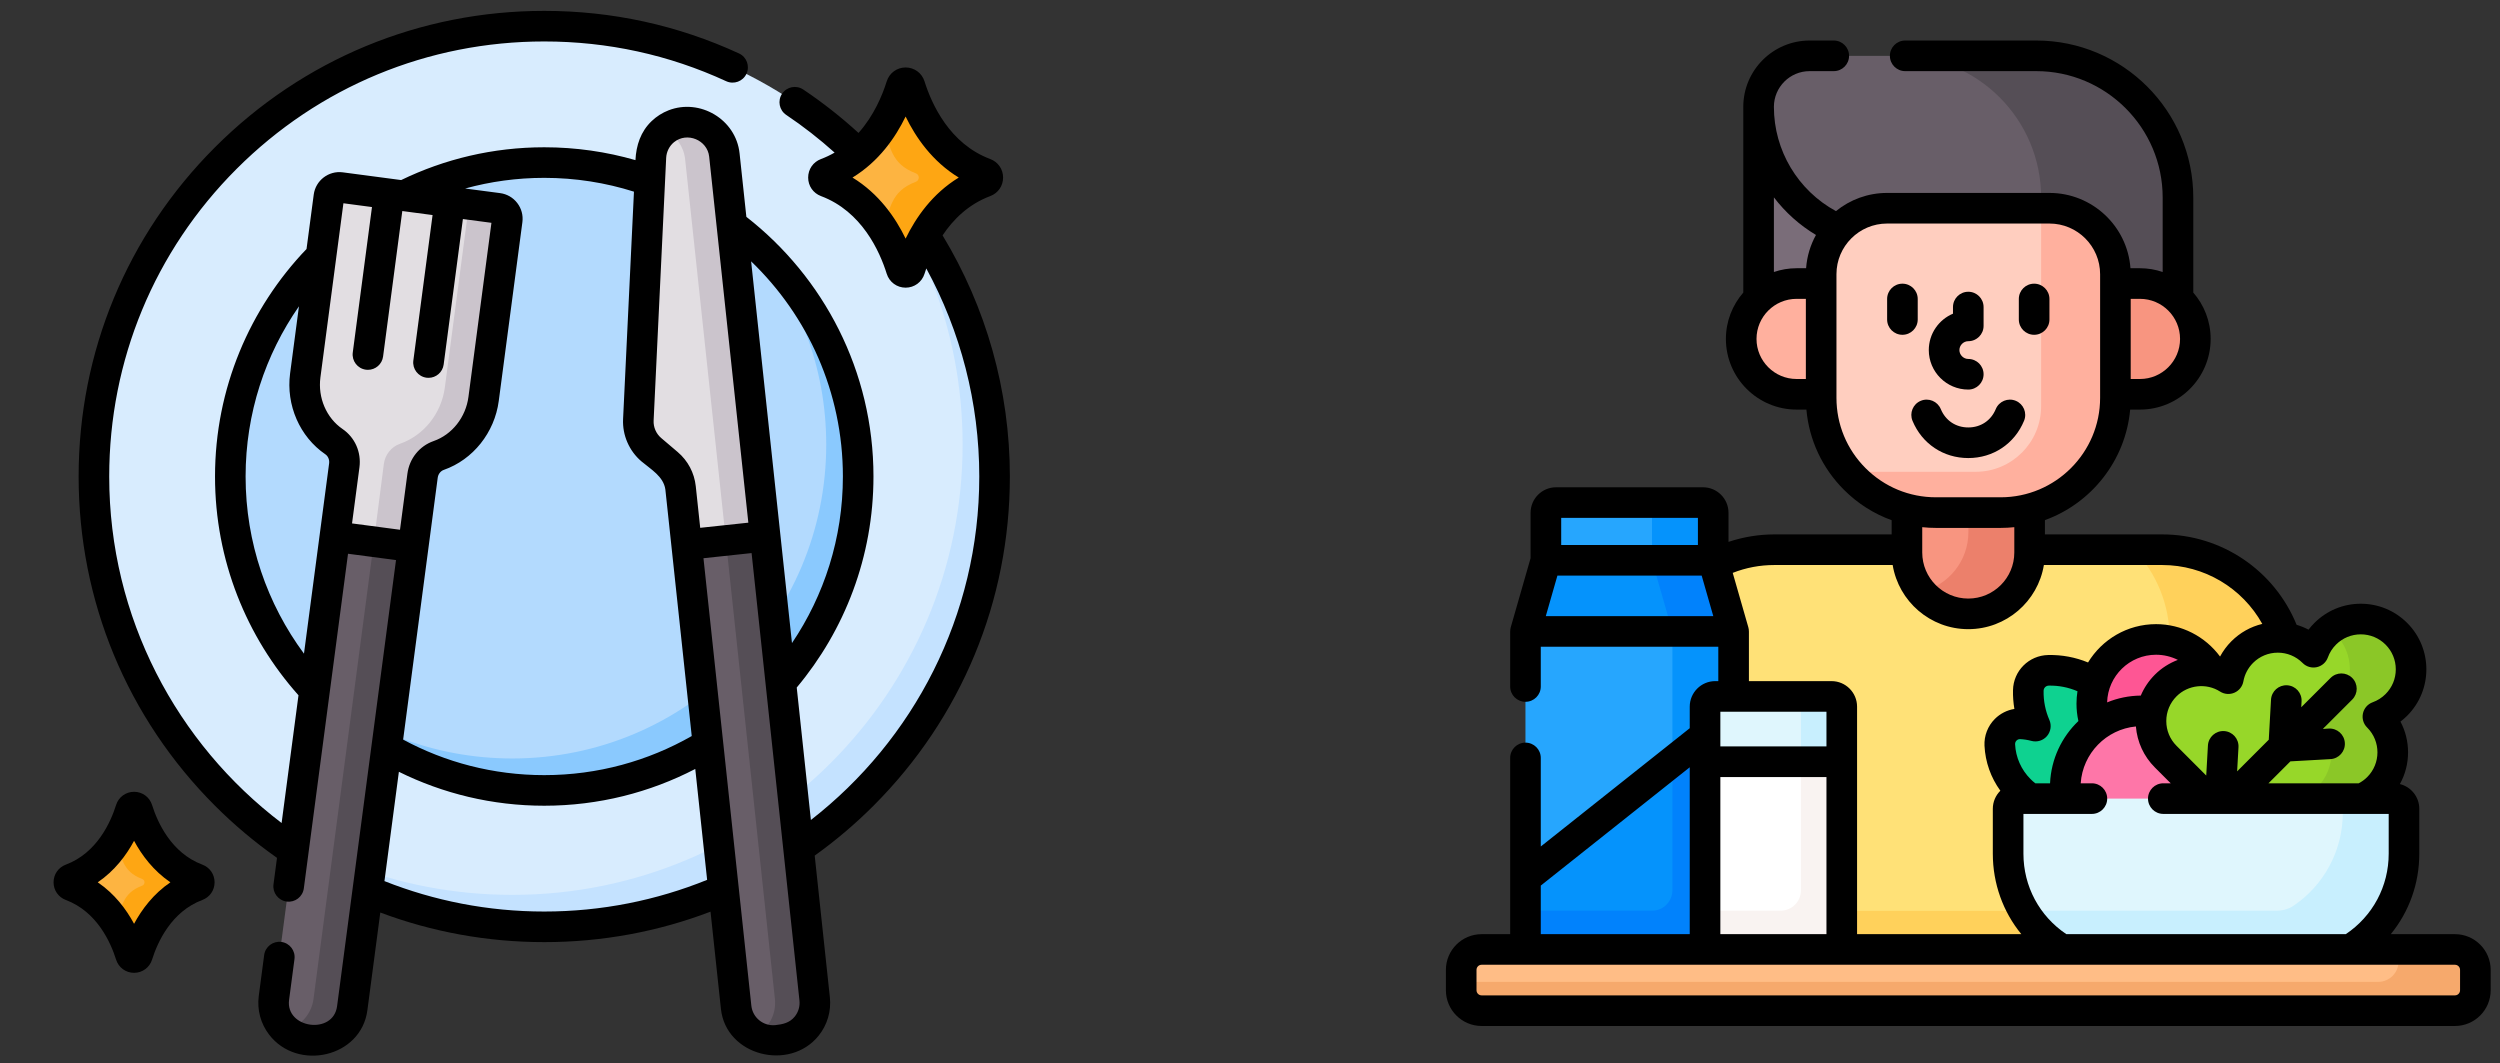 <svg xmlns="http://www.w3.org/2000/svg" width="134" height="57" viewBox="0 0 134 57" fill="none"><rect x="0" y="0" width="134" height="57" fill="#333333" stroke="none"/><g clip-path="url(#clip0_6955_20359)"><g clip-path="url(#clip1_6955_20359)"><path d="M29.171 49.678C42.502 49.678 53.309 38.871 53.309 25.54C53.309 12.209 42.502 1.402 29.171 1.402C15.841 1.402 5.034 12.209 5.034 25.54C5.034 38.871 15.841 49.678 29.171 49.678Z" fill="#D8ECFE"></path><path d="M53.309 25.54C53.309 38.87 42.502 49.677 29.172 49.677C22.071 49.677 15.686 46.611 11.269 41.73C15.551 45.605 21.23 47.965 27.459 47.965C40.79 47.965 51.596 37.158 51.596 23.827C51.596 17.595 49.235 11.914 45.357 7.631C50.24 12.048 53.309 18.436 53.309 25.54Z" fill="#C4E2FF"></path><path d="M29.171 42.367C38.464 42.367 45.998 34.833 45.998 25.54C45.998 16.247 38.464 8.713 29.171 8.713C19.878 8.713 12.344 16.247 12.344 25.54C12.344 34.833 19.878 42.367 29.171 42.367Z" fill="#B3DAFE"></path><path d="M45.998 25.54C45.998 34.833 38.465 42.367 29.172 42.367C24.088 42.367 19.532 40.113 16.447 36.551C19.399 39.108 23.249 40.654 27.459 40.654C36.752 40.654 44.286 33.121 44.286 23.828C44.286 19.617 42.739 15.768 40.182 12.816C43.745 15.901 45.998 20.457 45.998 25.54Z" fill="#8AC9FE"></path><path d="M16.644 55.754L16.397 55.722C15.306 55.578 14.539 54.577 14.683 53.486L17.949 28.76L22.145 29.315L18.879 54.04C18.735 55.131 17.734 55.898 16.644 55.754Z" fill="#685E68"></path><path d="M22.145 29.315L18.879 54.041C18.735 55.131 17.734 55.899 16.643 55.754L16.396 55.721C15.977 55.666 15.605 55.484 15.315 55.219C16.084 55.026 16.692 54.382 16.803 53.549L20.041 29.037L22.145 29.315Z" fill="#554E56"></path><path d="M22.482 10.606L18.264 10.049C17.954 10.008 17.669 10.226 17.628 10.537L16.362 20.122C16.173 21.548 16.795 22.917 17.899 23.671C18.31 23.952 18.518 24.448 18.453 24.942L17.949 28.76L22.145 29.314L22.65 25.496C22.715 25.003 23.045 24.577 23.515 24.413C24.777 23.971 25.732 22.811 25.921 21.385L27.187 11.799C27.228 11.489 27.01 11.204 26.699 11.163L22.482 10.606Z" fill="#E2DEE2"></path><path d="M27.187 11.799L25.921 21.385C25.733 22.811 24.777 23.972 23.514 24.413C23.044 24.577 22.715 25.002 22.65 25.496L22.145 29.314L20.037 29.035L20.574 24.87C20.638 24.376 20.968 23.951 21.438 23.787C22.7 23.344 23.657 22.185 23.845 20.759L25.111 11.173C25.121 11.097 25.115 11.021 25.096 10.951L26.7 11.163C27.01 11.204 27.228 11.489 27.187 11.799Z" fill="#CBC4CC"></path><path d="M41.897 55.734L41.65 55.761C40.556 55.878 39.574 55.086 39.457 53.992L36.804 29.193L41.013 28.743L43.666 53.542C43.783 54.636 42.991 55.617 41.897 55.734Z" fill="#685E68"></path><path d="M41.897 55.734L41.65 55.76C41.226 55.805 40.819 55.714 40.472 55.522C41.179 55.154 41.625 54.381 41.535 53.542L38.906 28.967L41.013 28.742L43.666 53.542C43.783 54.635 42.991 55.617 41.897 55.734Z" fill="#554E56"></path><path d="M41.013 28.743L36.804 29.193L36.478 26.148C36.424 25.644 36.179 25.181 35.793 24.853L34.91 24.103C34.443 23.706 34.187 23.115 34.216 22.503L34.889 8.421C34.935 7.449 35.683 6.655 36.652 6.551C37.736 6.435 38.71 7.221 38.826 8.306L41.013 28.743Z" fill="#E2DEE2"></path><path d="M41.013 28.742L38.91 28.968L36.723 8.535C36.647 7.835 36.217 7.261 35.629 6.972C35.914 6.744 36.266 6.592 36.652 6.551C36.723 6.544 36.794 6.541 36.864 6.541C37.861 6.541 38.717 7.291 38.826 8.305L41.013 28.742Z" fill="#CBC4CC"></path><path d="M48.311 4.604C47.895 5.933 46.813 8.349 44.291 9.291C44.085 9.369 44.085 9.665 44.291 9.742C46.813 10.685 47.895 13.101 48.311 14.43C48.382 14.654 48.701 14.654 48.772 14.43C49.188 13.101 50.27 10.685 52.792 9.742C52.998 9.665 52.998 9.369 52.792 9.291C50.27 8.349 49.188 5.933 48.772 4.604C48.701 4.379 48.382 4.379 48.311 4.604Z" fill="#FDB441"></path><path d="M52.792 9.742C50.27 10.684 49.188 13.1 48.772 14.429C48.702 14.654 48.382 14.654 48.311 14.429C48.125 13.837 47.808 13.031 47.291 12.233C47.757 11.241 47.692 10.264 49.092 9.742C49.297 9.665 49.297 9.369 49.092 9.291C47.692 8.768 47.757 7.791 47.291 6.799C47.808 6.002 48.125 5.196 48.311 4.604C48.382 4.379 48.701 4.379 48.772 4.604C49.188 5.932 50.27 8.348 52.792 9.291C52.998 9.369 52.998 9.665 52.792 9.742Z" fill="#FEA613"></path><path d="M7.004 43.393C6.673 44.448 5.815 46.365 3.813 47.113C3.65 47.174 3.65 47.41 3.813 47.471C5.815 48.219 6.673 50.136 7.004 51.191C7.06 51.369 7.313 51.369 7.369 51.191C7.7 50.136 8.558 48.219 10.56 47.471C10.723 47.41 10.723 47.174 10.56 47.113C8.558 46.365 7.7 44.448 7.369 43.393C7.313 43.215 7.06 43.215 7.004 43.393Z" fill="#FDB441"></path><path d="M10.559 47.471C8.558 48.219 7.7 50.136 7.369 51.191C7.313 51.37 7.06 51.37 7.003 51.191C6.856 50.721 6.605 50.081 6.194 49.449C6.564 48.661 6.513 47.886 7.623 47.471C7.786 47.41 7.786 47.175 7.623 47.114C6.513 46.698 6.564 45.923 6.194 45.136C6.605 44.504 6.856 43.863 7.003 43.394C7.06 43.215 7.313 43.215 7.369 43.394C7.7 44.448 8.558 46.365 10.559 47.114C10.723 47.175 10.723 47.41 10.559 47.471Z" fill="#FEA613"></path><path d="M54.129 25.54C54.129 20.907 52.847 16.456 50.522 12.616C51.088 11.766 51.907 10.948 53.079 10.51C53.496 10.354 53.766 9.964 53.766 9.517C53.766 9.07 53.496 8.681 53.079 8.525C50.891 7.707 49.931 5.564 49.554 4.36C49.415 3.915 49.008 3.616 48.541 3.616C48.075 3.616 47.669 3.915 47.529 4.359C47.297 5.102 46.842 6.2 46.016 7.125C45.097 6.285 44.109 5.505 43.056 4.799C42.68 4.547 42.171 4.647 41.919 5.023C41.667 5.399 41.767 5.908 42.143 6.16C43.062 6.776 43.925 7.453 44.735 8.179C44.508 8.31 44.265 8.427 44.004 8.525C43.587 8.681 43.317 9.07 43.317 9.518C43.317 9.965 43.587 10.354 44.004 10.51C46.192 11.328 47.152 13.471 47.529 14.676C47.669 15.12 48.075 15.419 48.542 15.419C49.008 15.419 49.415 15.12 49.554 14.675C49.582 14.585 49.615 14.488 49.65 14.388C51.486 17.758 52.489 21.578 52.489 25.54C52.489 33.016 48.952 39.681 43.464 43.951L42.705 36.852C45.271 33.787 46.818 29.841 46.818 25.54C46.818 19.891 44.148 14.855 40.005 11.623C40.005 11.623 39.641 8.218 39.641 8.218C39.445 6.387 37.508 5.263 35.838 5.912C35.502 6.043 35.191 6.24 34.93 6.489C34.341 7.05 34.098 7.793 34.06 8.583C32.507 8.135 30.867 7.894 29.172 7.894C26.424 7.894 23.823 8.526 21.502 9.651L18.372 9.237C17.614 9.137 16.916 9.672 16.816 10.43L16.43 13.345C13.394 16.517 11.525 20.814 11.525 25.54C11.525 30.038 13.218 34.147 15.999 37.267L15.094 44.113C9.485 39.851 5.854 33.113 5.854 25.54C5.854 19.312 8.279 13.456 12.683 9.052C17.087 4.648 22.943 2.222 29.171 2.222C32.576 2.222 35.858 2.939 38.924 4.353C39.336 4.543 39.822 4.363 40.012 3.952C40.201 3.541 40.022 3.054 39.611 2.865C36.327 1.351 32.815 0.583 29.171 0.583C22.505 0.583 16.238 3.179 11.524 7.893C6.81 12.607 4.214 18.874 4.214 25.54C4.214 32.206 6.81 38.474 11.524 43.188C12.56 44.224 13.673 45.155 14.847 45.981L14.659 47.404C14.6 47.852 14.916 48.264 15.365 48.324C15.814 48.383 16.225 48.067 16.285 47.618L18.654 29.681L21.226 30.02L18.067 53.934C17.862 55.483 15.292 55.131 15.495 53.592C15.505 53.516 15.784 51.407 15.784 51.407C15.843 50.958 15.528 50.546 15.079 50.487C14.63 50.428 14.218 50.743 14.159 51.192L13.87 53.379C13.772 54.124 13.969 54.862 14.426 55.458C15.944 57.438 19.36 56.683 19.692 54.148L20.384 48.911C23.156 49.952 26.121 50.498 29.171 50.498C32.267 50.498 35.276 49.937 38.084 48.865C38.084 48.865 38.641 54.071 38.642 54.079C38.911 56.596 42.324 57.44 43.874 55.519C44.345 54.934 44.561 54.201 44.481 53.455L43.668 45.861C44.779 45.065 45.833 44.173 46.819 43.188C51.532 38.474 54.129 32.206 54.129 25.54ZM48.541 12.789C47.994 11.658 47.106 10.379 45.694 9.517C47.106 8.656 47.994 7.376 48.541 6.246C49.089 7.377 49.977 8.656 51.389 9.517C49.977 10.379 49.089 11.658 48.541 12.789ZM45.179 25.54C45.179 28.844 44.172 31.917 42.45 34.469L41.827 28.655L40.26 14.008C43.29 16.922 45.179 21.015 45.179 25.54ZM35.707 8.46C35.723 8.135 35.876 7.826 36.128 7.62C36.83 7.052 37.916 7.509 38.011 8.393C38.012 8.398 40.111 28.015 40.111 28.015L37.531 28.291L37.293 26.061C37.216 25.345 36.872 24.694 36.323 24.228L35.441 23.478C35.169 23.248 35.017 22.898 35.034 22.542C35.034 22.542 35.707 8.46 35.707 8.46ZM29.171 9.533C30.846 9.533 32.461 9.793 33.98 10.273L33.397 22.464C33.356 23.324 33.723 24.17 34.379 24.728C34.879 25.152 35.563 25.533 35.663 26.235L35.989 29.28L37.077 39.452C34.743 40.784 32.045 41.547 29.171 41.547C26.437 41.547 23.861 40.857 21.608 39.643L22.958 29.422L23.462 25.604C23.488 25.411 23.615 25.247 23.785 25.187C25.352 24.639 26.509 23.189 26.733 21.493L28 11.908C28.048 11.54 27.951 11.176 27.725 10.882C27.5 10.588 27.174 10.4 26.807 10.351L24.931 10.104C26.282 9.732 27.704 9.533 29.171 9.533ZM17.641 24.835L17.136 28.653L16.293 35.036C14.328 32.377 13.164 29.092 13.164 25.54C13.164 22.153 14.222 19.008 16.024 16.418L15.549 20.016C15.325 21.712 16.066 23.412 17.437 24.349C17.586 24.451 17.666 24.642 17.641 24.835ZM18.869 28.055L19.266 25.05C19.373 24.237 19.026 23.45 18.361 22.995C17.496 22.404 17.03 21.319 17.174 20.23L18.407 10.895L19.938 11.098L18.908 18.896C18.849 19.345 19.164 19.757 19.613 19.816C19.649 19.821 19.686 19.823 19.721 19.823C20.126 19.823 20.479 19.523 20.533 19.111L21.563 11.312L23.186 11.527L22.155 19.325C22.096 19.774 22.412 20.186 22.861 20.245C22.897 20.25 22.933 20.252 22.969 20.252C23.374 20.252 23.726 19.952 23.78 19.54L24.811 11.741L26.341 11.943L25.108 21.278C24.964 22.367 24.233 23.294 23.244 23.64C22.483 23.906 21.944 24.576 21.837 25.389L21.44 28.395L18.869 28.055ZM29.171 48.858C26.149 48.858 23.259 48.279 20.606 47.227L21.38 41.368C23.731 42.531 26.376 43.187 29.171 43.187C32.088 43.187 34.84 42.474 37.266 41.216L37.902 47.16C35.204 48.253 32.257 48.858 29.171 48.858ZM42.598 54.489C42.325 54.828 41.948 54.905 41.562 54.946C40.919 55.014 40.341 54.547 40.272 53.905L37.706 29.921L40.285 29.645L42.851 53.629C42.884 53.94 42.794 54.246 42.598 54.489Z" fill="black"></path><path d="M10.847 46.345C9.178 45.721 8.442 44.074 8.151 43.148C8.018 42.724 7.631 42.44 7.186 42.44C6.742 42.44 6.354 42.724 6.222 43.148V43.148C5.931 44.074 5.195 45.721 3.527 46.345C3.128 46.494 2.871 46.865 2.871 47.292C2.871 47.718 3.128 48.089 3.526 48.238C5.195 48.862 5.931 50.509 6.222 51.436C6.354 51.859 6.742 52.144 7.186 52.144C7.631 52.144 8.018 51.859 8.151 51.436C8.441 50.509 9.178 48.862 10.846 48.238C11.245 48.089 11.502 47.718 11.502 47.292C11.502 46.865 11.245 46.494 10.847 46.345ZM7.186 49.516C6.768 48.738 6.147 47.909 5.239 47.292C6.147 46.674 6.768 45.846 7.186 45.067C7.605 45.846 8.226 46.674 9.133 47.292C8.226 47.909 7.605 48.738 7.186 49.516Z" fill="black"></path></g><g clip-path="url(#clip2_6955_20359)"><path d="M122.855 51.009V36.427C122.855 32.582 119.738 29.465 115.893 29.465H95.107C91.262 29.465 88.145 32.582 88.145 36.427V51.009L122.855 51.009Z" fill="#FFE177"></path><path d="M115.893 29.465H114.395C115.571 30.712 116.293 32.391 116.293 34.24V48.821H88.145V51.009H122.855V36.427C122.855 32.582 119.738 29.465 115.893 29.465Z" fill="#FFD15B"></path><path d="M107.234 27.367L103.766 27.367C103.234 27.367 102.713 27.297 102.212 27.165V29.615C102.212 31.431 103.684 32.903 105.5 32.903C107.316 32.903 108.788 31.431 108.788 29.615V27.163C108.292 27.295 107.771 27.366 107.234 27.367Z" fill="#F89580"></path><path d="M107.234 27.367H105.506V28.521C105.506 30.077 104.426 31.379 102.975 31.721C103.578 32.443 104.485 32.903 105.5 32.903C107.316 32.903 108.788 31.431 108.788 29.615V27.163C108.292 27.295 107.771 27.367 107.234 27.367Z" fill="#EC806B"></path><path d="M96.297 15.307H97.723V14.696C97.723 13.834 98.045 13.01 98.629 12.376L98.733 12.264L98.593 12.202C96.031 11.074 94.374 8.537 94.37 5.738L94.26 5.727V16.162C94.779 15.635 95.5 15.307 96.297 15.307Z" fill="#7A6D79"></path><path d="M101.148 11.271H109.852C111.74 11.271 113.276 12.807 113.276 14.696V15.307H114.703C115.499 15.307 116.22 15.635 116.739 16.162V10.589C116.739 6.394 113.338 2.993 109.143 2.993H96.995C95.484 2.993 94.26 4.217 94.26 5.727C94.26 8.622 95.998 11.228 98.658 12.348C99.283 11.686 100.168 11.271 101.148 11.271Z" fill="#685E68"></path><path d="M109.143 2.993H101.808C106.003 2.993 109.404 6.394 109.404 10.589V11.271H109.852C111.74 11.271 113.276 12.807 113.276 14.696V15.307H114.703C115.499 15.307 116.221 15.635 116.739 16.162V10.589C116.739 6.394 113.338 2.993 109.143 2.993Z" fill="#554E56"></path><path d="M97.724 15.198H96.297C94.658 15.198 93.329 16.527 93.329 18.166C93.329 19.806 94.658 21.134 96.297 21.134H97.724V15.198Z" fill="#FFB09E"></path><path d="M114.703 15.198H113.276V21.135H114.703C116.342 21.135 117.671 19.806 117.671 18.166C117.671 16.527 116.342 15.198 114.703 15.198Z" fill="#F89580"></path><path d="M97.614 21.324C97.614 24.721 100.368 27.476 103.766 27.476L107.234 27.476C110.632 27.476 113.386 24.721 113.386 21.324V14.695C113.386 12.744 111.804 11.162 109.852 11.162H101.148C99.196 11.162 97.614 12.744 97.614 14.695V21.324Z" fill="#FFCEBF"></path><path d="M109.852 11.162H109.404V21.777C109.404 23.716 107.833 25.288 105.893 25.288H99.064C100.192 26.625 101.879 27.476 103.766 27.476L107.234 27.476C110.632 27.476 113.386 24.721 113.386 21.324V14.695C113.386 12.744 111.803 11.162 109.852 11.162Z" fill="#FFB09E"></path><path d="M81.765 33.846H92.922V51.001H81.765V33.846Z" fill="#26A6FE"></path><path d="M89.64 33.846V48.813H81.765V51.001H92.922V33.846H89.64Z" fill="#0593FC"></path><path d="M92.921 38.211L81.765 47.071V51H92.921V38.211Z" fill="#0593FC"></path><path d="M88.546 48.813H81.765V51H92.921V38.211L89.64 40.817V47.719C89.64 48.323 89.15 48.813 88.546 48.813Z" fill="#0182FC"></path><path d="M91.828 30.143V27.485C91.828 27.183 91.583 26.938 91.281 26.938H83.406C83.104 26.938 82.859 27.183 82.859 27.485V30.143H91.828Z" fill="#26A6FE"></path><path d="M91.281 26.938H88C88.302 26.938 88.547 27.183 88.547 27.485V30.143H91.828V27.485C91.828 27.183 91.583 26.938 91.281 26.938Z" fill="#0593FC"></path><path d="M91.828 30.033H82.859L81.765 33.846H92.921L91.828 30.033Z" fill="#0593FC"></path><path d="M91.828 30.033H88.546L89.64 33.846H92.921L91.828 30.033Z" fill="#0182FC"></path><path d="M98.719 51.001V37.876C98.719 37.574 98.474 37.329 98.172 37.329H91.937C91.635 37.329 91.39 37.574 91.39 37.876V51.001H98.719Z" fill="#DFF6FD"></path><path d="M98.172 37.329H96.531V48.813H91.39V51.001H98.719V37.876C98.719 37.574 98.474 37.329 98.172 37.329Z" fill="#C8EFFE"></path><path d="M91.39 40.829H98.718V51.001H91.39V40.829Z" fill="white"></path><path d="M95.437 48.813H91.39V51.001H98.718V40.829H96.531V47.72C96.531 48.324 96.041 48.813 95.437 48.813Z" fill="#F9F3F1"></path><path d="M109.003 42.915H110.872C110.83 42.684 110.807 42.446 110.807 42.204C110.807 40.871 111.464 39.69 112.471 38.964C112.316 38.579 112.229 38.159 112.229 37.719C112.229 37.358 112.288 37.011 112.394 36.685C111.612 36.163 110.704 35.911 109.8 35.929C109.206 35.941 108.73 36.416 108.717 37.01C108.703 37.66 108.829 38.313 109.096 38.919C108.842 38.851 108.582 38.811 108.322 38.797C107.688 38.766 107.158 39.296 107.189 39.93C107.232 40.807 107.588 41.671 108.258 42.34C108.486 42.568 108.737 42.759 109.003 42.915Z" fill="#0ED290"></path><path d="M114.799 38.212C115.015 38.212 115.227 38.229 115.434 38.263C115.513 37.734 115.753 37.226 116.159 36.82C116.647 36.332 117.296 36.063 117.987 36.063C118.205 36.063 118.421 36.092 118.629 36.145C118.058 35.034 116.901 34.274 115.565 34.274C113.662 34.274 112.12 35.816 112.12 37.719C112.12 38.184 112.212 38.627 112.379 39.032C113.051 38.518 113.89 38.212 114.799 38.212Z" fill="#FE5694"></path><path d="M118.838 42.915C118.879 42.684 118.901 42.446 118.901 42.204C118.901 39.938 117.065 38.102 114.799 38.102C112.534 38.102 110.698 39.938 110.698 42.204C110.698 42.446 110.72 42.684 110.76 42.915H118.838Z" fill="#FE76A8"></path><path d="M118.44 42.914H126.3C126.725 42.793 127.127 42.566 127.462 42.231C128.515 41.178 128.515 39.471 127.462 38.418C127.46 38.416 127.458 38.414 127.455 38.412C127.816 38.281 128.155 38.072 128.444 37.783C129.497 36.73 129.497 35.023 128.444 33.97C127.392 32.917 125.684 32.917 124.632 33.97C124.342 34.259 124.133 34.598 124.003 34.959C124 34.957 123.998 34.954 123.996 34.952C122.943 33.899 121.236 33.899 120.183 34.952C119.78 35.355 119.532 35.855 119.437 36.376C118.394 35.71 116.993 35.832 116.081 36.743C115.028 37.796 115.028 39.503 116.081 40.556L118.44 42.914Z" fill="#97D729"></path><path d="M128.445 33.97C127.476 33.001 125.955 32.926 124.897 33.74C124.989 33.811 125.079 33.886 125.163 33.97C126.216 35.023 126.216 36.73 125.163 37.783C124.874 38.072 124.535 38.281 124.174 38.412C124.176 38.414 124.179 38.416 124.181 38.418C125.234 39.471 125.234 41.178 124.181 42.231C123.846 42.566 123.444 42.793 123.018 42.914H126.3C126.725 42.793 127.127 42.566 127.462 42.231C128.515 41.178 128.515 39.471 127.462 38.418C127.46 38.416 127.458 38.414 127.455 38.412C127.816 38.281 128.155 38.072 128.445 37.783C129.497 36.73 129.497 35.023 128.445 33.97Z" fill="#8BC727"></path><path d="M110.701 51H125.788C127.618 49.969 128.854 48.008 128.854 45.758V43.352C128.854 43.05 128.609 42.805 128.307 42.805H108.182C107.88 42.805 107.635 43.05 107.635 43.352V45.758C107.635 48.009 108.871 49.969 110.701 51Z" fill="#DFF6FD"></path><path d="M128.307 42.805H125.573V43.571C125.573 45.631 124.537 47.448 122.958 48.532C122.688 48.717 122.366 48.813 122.039 48.813H108.469C109.007 49.724 109.778 50.48 110.701 51H125.788C127.618 49.969 128.854 48.008 128.854 45.758V43.352C128.854 43.05 128.609 42.805 128.307 42.805Z" fill="#C8EFFE"></path><path d="M131.586 54.173H79.414C78.81 54.173 78.32 53.683 78.32 53.079V51.985C78.32 51.381 78.81 50.892 79.414 50.892H131.586C132.19 50.892 132.679 51.381 132.679 51.985V53.079C132.679 53.683 132.19 54.173 131.586 54.173Z" fill="#FFBD86"></path><path d="M131.586 50.891H128.562V51.535C128.562 52.139 128.072 52.629 127.468 52.629H78.32V53.079C78.32 53.683 78.81 54.172 79.414 54.172H131.586C132.19 54.172 132.679 53.683 132.679 53.079V51.985C132.679 51.381 132.19 50.891 131.586 50.891Z" fill="#F6A96C"></path><path d="M108.489 22.555C108.663 22.136 108.464 21.656 108.045 21.483C107.627 21.309 107.147 21.508 106.973 21.927C106.718 22.543 106.167 22.911 105.5 22.911C104.832 22.911 104.281 22.543 104.026 21.927C103.852 21.508 103.373 21.309 102.954 21.483C102.535 21.656 102.337 22.136 102.51 22.555C103.02 23.787 104.166 24.552 105.5 24.552C106.833 24.552 107.979 23.787 108.489 22.555Z" fill="black"></path><path d="M105.5 20.881C105.953 20.881 106.32 20.514 106.32 20.06C106.32 19.607 105.953 19.24 105.5 19.24C105.242 19.24 105.024 19.022 105.024 18.764C105.024 18.506 105.242 18.288 105.5 18.288C105.953 18.288 106.32 17.921 106.32 17.468V16.459C106.32 16.005 105.953 15.638 105.5 15.638C105.047 15.638 104.68 16.005 104.68 16.459V16.813C103.919 17.134 103.383 17.887 103.383 18.764C103.383 19.931 104.333 20.881 105.5 20.881Z" fill="black"></path><path d="M102.79 17.125V16.025C102.79 15.572 102.423 15.205 101.97 15.205C101.517 15.205 101.15 15.572 101.15 16.025V17.125C101.15 17.578 101.517 17.945 101.97 17.945C102.423 17.945 102.79 17.578 102.79 17.125Z" fill="black"></path><path d="M109.03 17.945C109.483 17.945 109.85 17.578 109.85 17.125V16.025C109.85 15.572 109.483 15.205 109.03 15.205C108.576 15.205 108.209 15.572 108.209 16.025V17.125C108.209 17.578 108.577 17.945 109.03 17.945Z" fill="black"></path><path d="M131.586 50.071H128.147C129.125 48.873 129.674 47.365 129.674 45.758V43.352C129.674 42.711 129.231 42.173 128.634 42.026C128.92 41.511 129.072 40.93 129.072 40.325C129.072 39.741 128.931 39.179 128.665 38.678C128.791 38.582 128.911 38.477 129.025 38.363C130.396 36.992 130.396 34.761 129.025 33.39C128.36 32.726 127.477 32.36 126.538 32.36C125.599 32.36 124.716 32.726 124.052 33.39C123.938 33.504 123.833 33.624 123.737 33.75C123.533 33.642 123.319 33.555 123.098 33.489C121.911 30.573 119.073 28.644 115.893 28.644H109.608V27.879C112.098 26.975 113.93 24.69 114.177 21.954H114.703C116.792 21.954 118.491 20.255 118.491 18.166C118.491 17.216 118.139 16.347 117.56 15.682V10.589C117.56 5.948 113.784 2.172 109.143 2.172H102.118C101.665 2.172 101.298 2.54 101.298 2.993C101.298 3.446 101.665 3.813 102.118 3.813H109.143C112.879 3.813 115.919 6.853 115.919 10.589V14.579C115.537 14.449 115.128 14.377 114.703 14.377H114.193C114.029 12.125 112.146 10.341 109.852 10.341H101.148C100.11 10.341 99.156 10.707 98.407 11.316C96.371 10.21 95.081 8.07 95.081 5.727C95.081 4.672 95.939 3.813 96.995 3.813H98.29C98.743 3.813 99.11 3.446 99.11 2.993C99.11 2.54 98.743 2.172 98.29 2.172H96.995C95.035 2.172 93.44 3.767 93.44 5.727V15.682C92.861 16.348 92.508 17.216 92.508 18.166C92.508 20.255 94.208 21.954 96.297 21.954H96.823C96.968 23.579 97.669 25.087 98.836 26.254C99.571 26.99 100.442 27.54 101.392 27.883V28.644H95.107C94.272 28.644 93.439 28.781 92.648 29.044V27.485C92.648 26.731 92.035 26.118 91.281 26.118H83.406C82.652 26.118 82.039 26.731 82.039 27.485V29.918L80.977 33.62C80.956 33.694 80.947 33.77 80.947 33.846H80.945V36.797C80.945 37.25 81.312 37.617 81.766 37.617C82.219 37.617 82.586 37.25 82.586 36.797V34.666H92.101V36.508H91.937C91.183 36.508 90.57 37.122 90.57 37.876V39.032L82.586 45.372V40.625C82.586 40.172 82.219 39.805 81.766 39.805C81.312 39.805 80.945 40.172 80.945 40.625V50.071H79.414C78.359 50.071 77.5 50.929 77.5 51.985V53.078C77.5 54.134 78.359 54.993 79.414 54.993H131.586C132.641 54.993 133.5 54.134 133.5 53.078V51.985C133.5 50.929 132.641 50.071 131.586 50.071ZM114.206 16.018H114.703C115.887 16.018 116.851 16.982 116.851 18.166C116.851 19.35 115.887 20.314 114.703 20.314H114.206V16.018ZM96.794 20.314H96.297C95.112 20.314 94.149 19.35 94.149 18.166C94.149 16.982 95.112 16.018 96.297 16.018H96.794V20.314ZM96.807 14.377H96.297C95.871 14.377 95.463 14.449 95.081 14.579V10.579C95.691 11.379 96.453 12.066 97.336 12.594C97.04 13.13 96.853 13.735 96.807 14.377ZM83.68 27.758H91.008V29.213H83.68V27.758ZM82.854 33.026L83.477 30.853H91.21L91.833 33.026H82.854ZM122.09 34.983C122.589 34.983 123.058 35.176 123.412 35.528C123.416 35.532 123.42 35.536 123.423 35.539C123.621 35.737 123.907 35.821 124.181 35.76C124.455 35.699 124.679 35.502 124.774 35.238C124.868 34.978 125.015 34.746 125.212 34.55C125.566 34.196 126.037 34.001 126.538 34.001C127.039 34.001 127.51 34.196 127.865 34.55C128.219 34.904 128.414 35.375 128.414 35.877C128.414 36.378 128.219 36.849 127.865 37.203C127.668 37.399 127.437 37.547 127.177 37.641C126.913 37.736 126.716 37.959 126.655 38.233C126.594 38.508 126.677 38.794 126.876 38.992C126.88 38.996 126.885 39.001 126.89 39.006C127.614 39.738 127.612 40.923 126.883 41.651C126.748 41.787 126.594 41.898 126.426 41.985H121.59L122.766 40.809L124.912 40.689C125.364 40.663 125.71 40.276 125.684 39.824C125.659 39.371 125.272 39.025 124.819 39.051L124.507 39.069L126.079 37.497C126.399 37.176 126.399 36.657 126.079 36.337C125.758 36.016 125.239 36.016 124.919 36.337L123.347 37.908L123.364 37.596C123.39 37.143 123.044 36.756 122.591 36.731C122.138 36.706 121.752 37.051 121.726 37.504L121.606 39.649L119.91 41.345L119.983 40.05C120.008 39.598 119.662 39.211 119.21 39.185C118.76 39.161 118.37 39.506 118.345 39.958L118.254 41.569L116.662 39.976C116.308 39.622 116.113 39.151 116.113 38.65C116.113 38.149 116.308 37.678 116.662 37.323C117.279 36.706 118.261 36.598 118.996 37.068C119.227 37.215 119.515 37.238 119.766 37.128C120.017 37.019 120.196 36.792 120.245 36.523C120.313 36.146 120.493 35.804 120.764 35.532C121.118 35.178 121.589 34.983 122.09 34.983ZM109.847 38.59C109.633 38.102 109.526 37.562 109.537 37.027C109.54 36.872 109.66 36.752 109.817 36.749C110.348 36.739 110.87 36.843 111.352 37.05C111.318 37.269 111.3 37.492 111.3 37.719C111.3 38.033 111.334 38.344 111.402 38.648C110.513 39.497 109.941 40.675 109.883 41.985H109.092C109.002 41.915 108.917 41.84 108.838 41.76C108.338 41.26 108.043 40.596 108.009 39.89C108.004 39.792 108.055 39.725 108.086 39.694C108.117 39.663 108.184 39.612 108.28 39.617C108.483 39.627 108.686 39.659 108.883 39.712C109.187 39.794 109.512 39.694 109.718 39.454C109.923 39.215 109.973 38.879 109.847 38.59ZM108.456 43.626H112.125C112.579 43.626 112.946 43.258 112.946 42.805C112.946 42.352 112.579 41.985 112.125 41.985H111.526C111.632 40.382 112.894 39.09 114.484 38.938C114.551 39.768 114.906 40.54 115.501 41.136L116.35 41.985H115.954C115.5 41.985 115.133 42.352 115.133 42.805C115.133 43.258 115.5 43.626 115.954 43.626H128.034V45.758C128.034 47.506 127.178 49.102 125.734 50.071H110.756C109.311 49.102 108.456 47.507 108.456 45.758V43.626H108.456ZM112.942 37.648C112.98 36.233 114.142 35.094 115.565 35.094C115.976 35.094 116.375 35.192 116.733 35.37C116.28 35.542 115.858 35.806 115.501 36.163C115.175 36.49 114.92 36.87 114.746 37.283C114.108 37.29 113.5 37.419 112.942 37.648ZM99.996 25.094C98.989 24.087 98.434 22.748 98.434 21.324V14.696C98.434 13.199 99.652 11.982 101.148 11.982H109.852C111.348 11.982 112.566 13.199 112.566 14.696V21.324C112.566 24.264 110.174 26.655 107.234 26.655L103.766 26.655C102.342 26.655 101.003 26.101 99.996 25.094ZM107.967 28.257V29.615C107.967 30.976 106.861 32.083 105.5 32.083C104.139 32.083 103.032 30.976 103.032 29.615V28.257C103.275 28.283 103.519 28.296 103.766 28.296L107.234 28.296C107.482 28.296 107.726 28.282 107.967 28.257ZM95.107 30.285H101.447C101.768 32.232 103.463 33.723 105.5 33.723C107.537 33.723 109.232 32.232 109.552 30.285H115.893C118.151 30.285 120.19 31.517 121.259 33.441C120.637 33.59 120.067 33.908 119.603 34.372C119.359 34.616 119.156 34.893 118.995 35.191C118.197 34.109 116.924 33.454 115.565 33.454C114.022 33.454 112.668 34.277 111.919 35.508C111.246 35.23 110.521 35.093 109.783 35.109C108.747 35.13 107.918 35.957 107.897 36.992C107.889 37.329 107.915 37.667 107.971 37.999C107.58 38.062 107.212 38.248 106.926 38.533C106.546 38.913 106.343 39.437 106.369 39.971C106.412 40.847 106.71 41.682 107.219 42.383C106.97 42.63 106.815 42.973 106.815 43.352V45.758C106.815 47.365 107.364 48.873 108.343 50.071H99.539V37.876C99.539 37.122 98.926 36.508 98.172 36.508H93.742V33.846H93.741C93.741 33.77 93.732 33.694 93.71 33.62L92.874 30.706C93.584 30.427 94.332 30.285 95.107 30.285ZM92.211 38.149H97.898V40.008H92.211V38.149ZM92.211 41.649H97.898V50.071H92.211V41.649ZM82.586 47.467L90.57 41.126V50.071H82.586V47.467ZM131.859 53.078C131.859 53.229 131.737 53.352 131.586 53.352H79.414C79.263 53.352 79.141 53.229 79.141 53.078V51.985C79.141 51.834 79.263 51.711 79.414 51.711H131.586C131.737 51.711 131.859 51.834 131.859 51.985V53.078Z" fill="black"></path></g></g><defs><clipPath id="clip0_6955_20359"><rect width="133" height="56" fill="white" transform="translate(0.5 0.583)"></rect></clipPath><clipPath id="clip1_6955_20359"><rect width="56" height="56" fill="white" transform="translate(0.5 0.583)"></rect></clipPath><clipPath id="clip2_6955_20359"><rect width="56" height="56" fill="white" transform="translate(77.5 0.583)"></rect></clipPath></defs></svg>